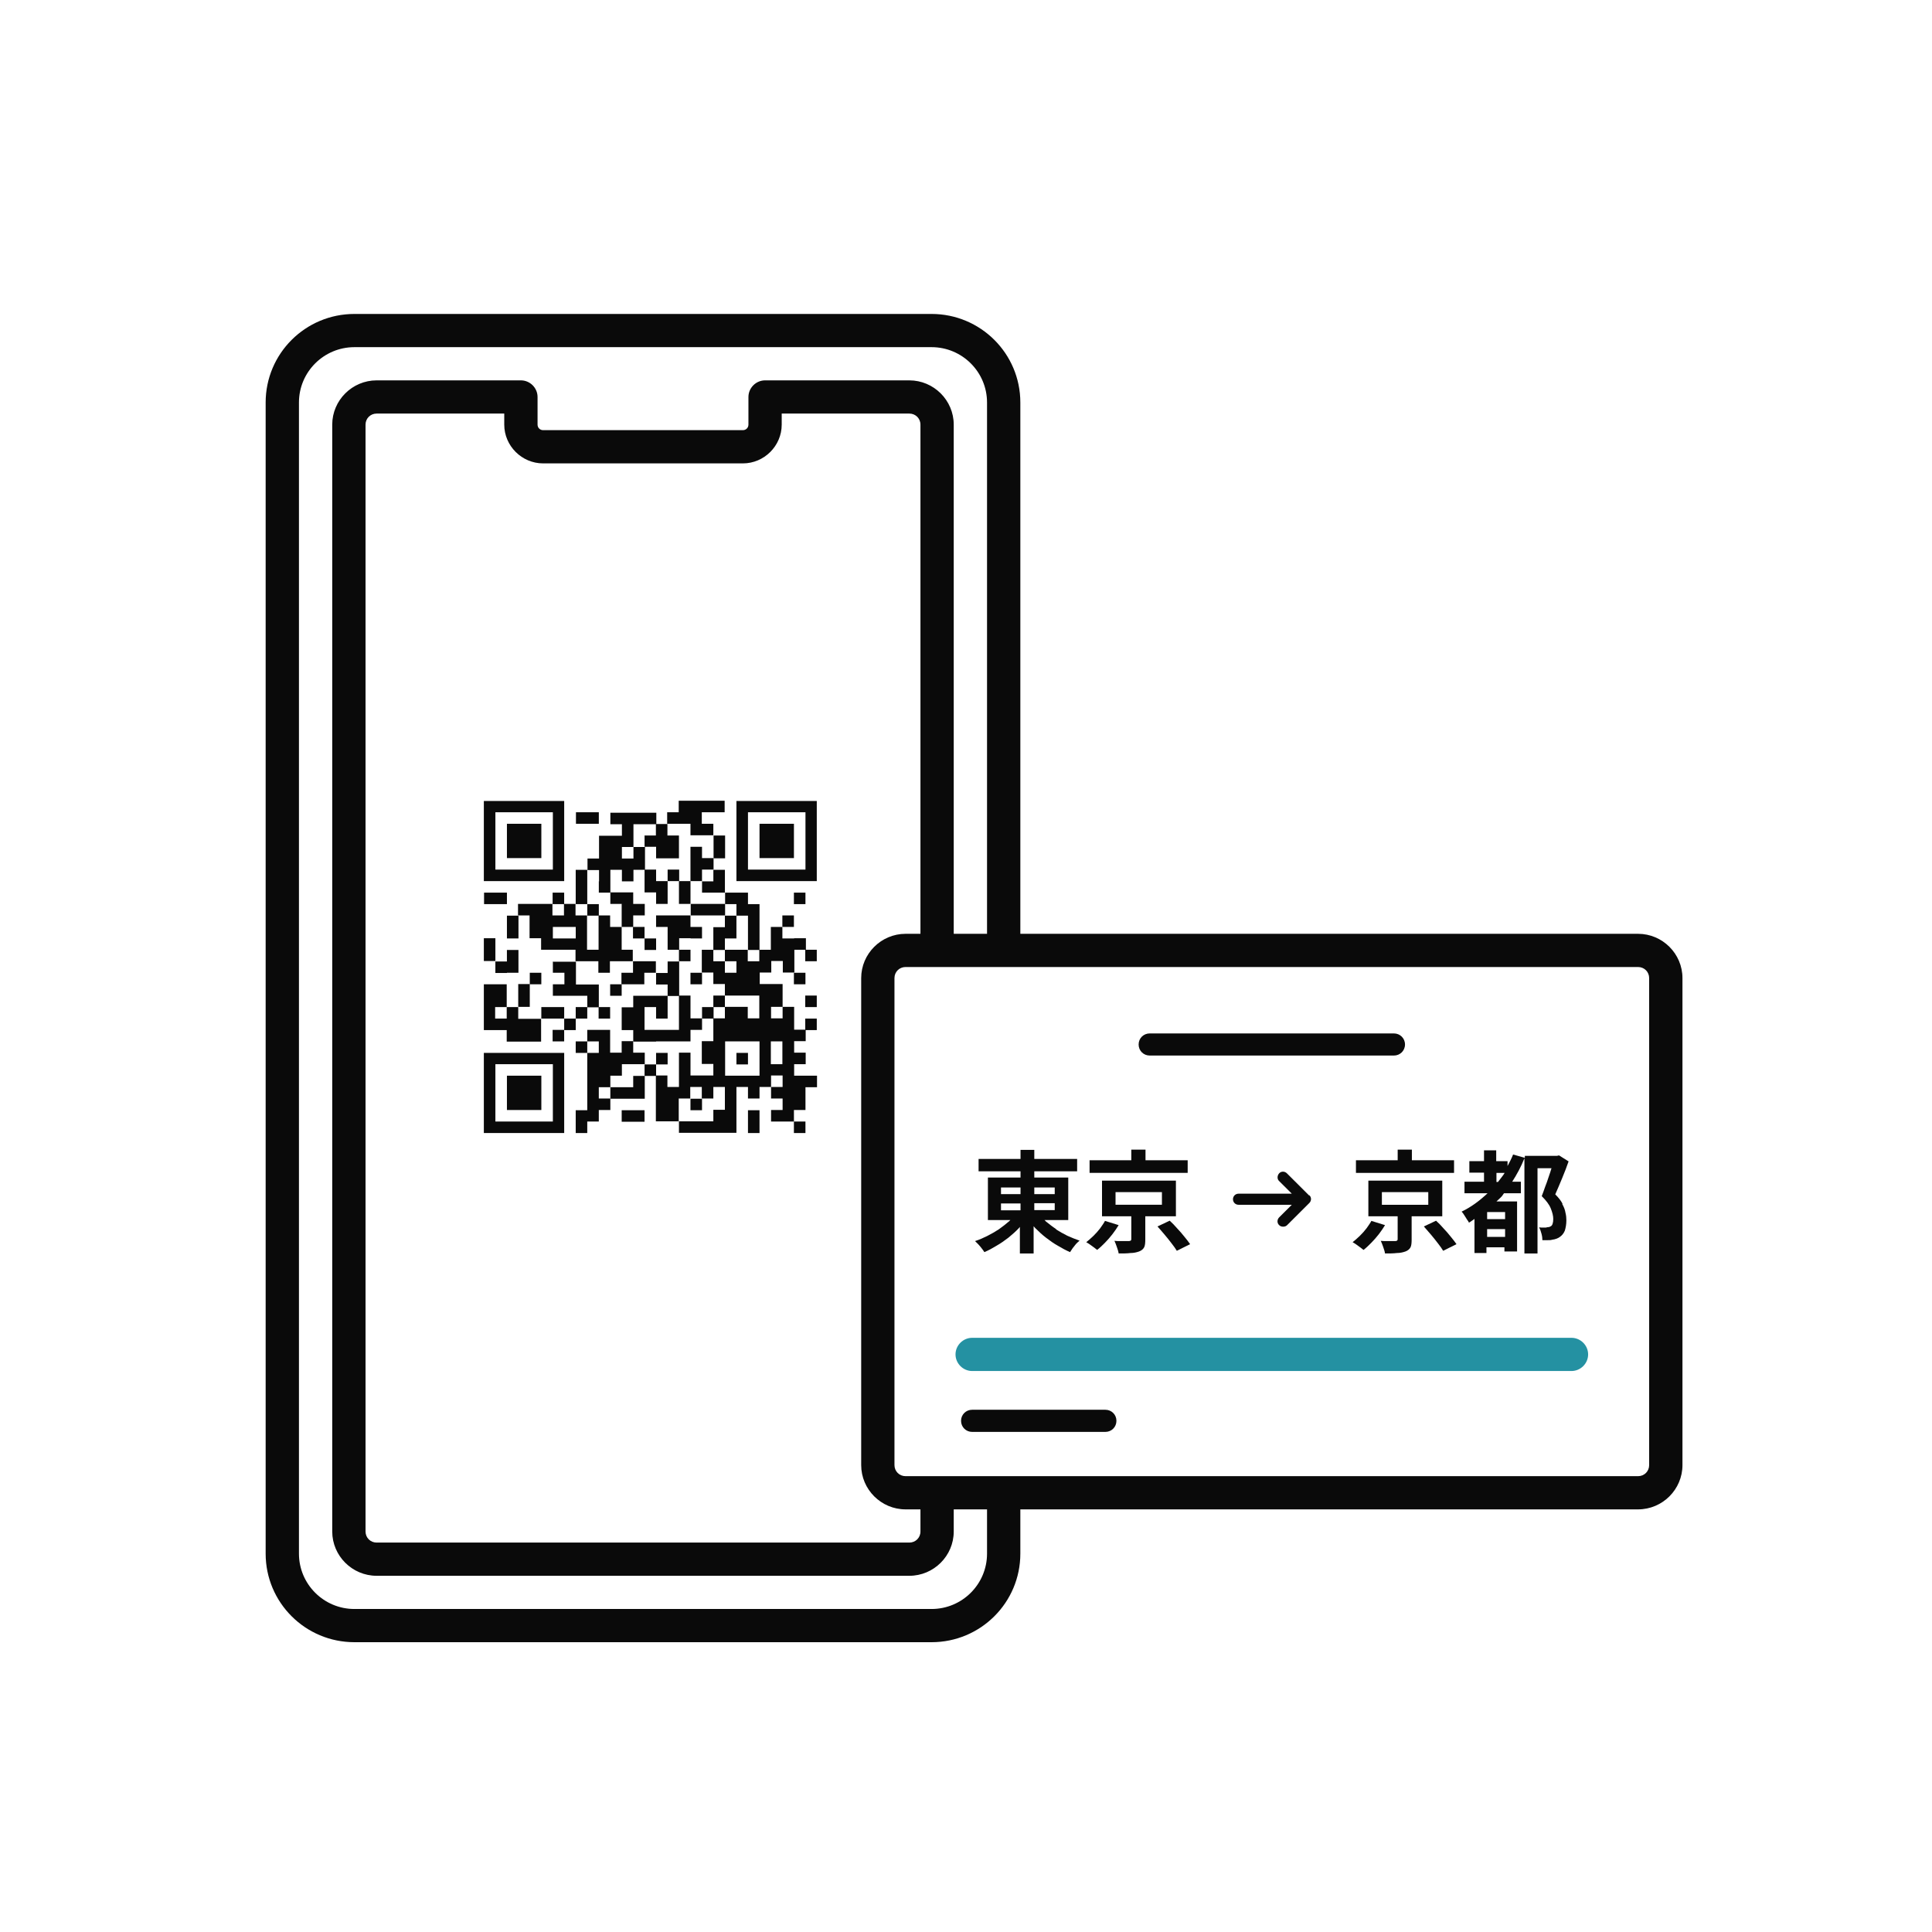 <svg width="80" height="80" viewBox="0 0 80 80" fill="none" xmlns="http://www.w3.org/2000/svg">
<path d="M32.874 37.906H32.396V38.382H32.874V37.906Z" fill="#0A0A0A"/>
<path d="M26.689 38.382H26.211V38.859H26.689V38.382Z" fill="#0A0A0A"/>
<path d="M33.821 42.178H33.343V42.654H33.821V42.178Z" fill="#0A0A0A"/>
<path d="M33.352 40.28H32.874V40.757H33.352V40.28Z" fill="#0A0A0A"/>
<path d="M27.168 38.859H26.69V39.336H27.168V38.859Z" fill="#0A0A0A"/>
<path d="M23.361 36.962H22.883V37.438H23.361V36.962Z" fill="#0A0A0A"/>
<path d="M33.821 39.327H33.343V39.803H33.821V39.327Z" fill="#0A0A0A"/>
<path d="M20.513 39.327V38.85H20.035V39.794H20.513V39.317V39.327Z" fill="#0A0A0A"/>
<path d="M30.972 46.44V46.917H31.45V45.972H30.972V46.449V46.44Z" fill="#0A0A0A"/>
<path d="M24.317 43.122H23.839V43.599H24.317V43.122Z" fill="#0A0A0A"/>
<path d="M25.742 40.757H25.265V41.233H25.742V40.757Z" fill="#0A0A0A"/>
<path d="M20.991 37.438V36.962H20.044V37.438H20.991Z" fill="#0A0A0A"/>
<path d="M25.264 41.701H24.787V42.178H25.264V41.701Z" fill="#0A0A0A"/>
<path d="M24.796 34.111V33.634H23.849V34.111H24.796Z" fill="#0A0A0A"/>
<path d="M33.352 36.962H32.874V37.438H33.352V36.962Z" fill="#0A0A0A"/>
<path d="M20.991 38.383V38.859H21.469V37.915H20.991V38.392V38.383Z" fill="#0A0A0A"/>
<path d="M20.99 40.28H21.468V39.336H20.99V39.813H20.512V40.289H20.99V40.28Z" fill="#0A0A0A"/>
<path d="M24.796 37.438H24.318V37.915H24.796V37.438Z" fill="#0A0A0A"/>
<path d="M21.459 42.177V41.701H20.982V42.177H20.503V41.701H20.982V40.757H20.035V42.654H20.982V43.131H22.406V42.187H21.459V42.177Z" fill="#0A0A0A"/>
<path d="M22.893 41.701H22.415V42.178H23.362V41.701H22.884H22.893Z" fill="#0A0A0A"/>
<path d="M24.317 41.701H23.839V42.178H24.317V41.701Z" fill="#0A0A0A"/>
<path d="M22.893 39.803V40.28H23.371V40.757H22.893V41.233H24.318V41.71H24.796V40.766H23.849V39.822H22.902L22.893 39.803Z" fill="#0A0A0A"/>
<path d="M22.415 40.28H21.937V40.757H22.415V40.28Z" fill="#0A0A0A"/>
<path d="M21.937 41.224V40.748H21.459V41.692H21.937V41.215V41.224Z" fill="#0A0A0A"/>
<path d="M23.84 42.178H23.362V42.654H23.84V42.178Z" fill="#0A0A0A"/>
<path d="M23.361 42.645H22.883V43.122H23.361V42.645Z" fill="#0A0A0A"/>
<path d="M28.591 34.111V34.587H29.538V34.111H29.06V33.634H30.006V33.157H28.104V33.634H27.626V34.111H28.573H28.591Z" fill="#0A0A0A"/>
<path d="M27.167 43.122H28.592V42.645H29.07V42.168H28.592V41.224H28.114V42.645H26.689V41.701H27.167V42.178H27.645V41.233H26.221V41.71H25.743V42.654H26.221V43.131H27.167V43.122Z" fill="#0A0A0A"/>
<path d="M28.123 40.757V39.812H27.645V40.289H27.167V40.766H27.645V41.242H28.123V40.766V40.757Z" fill="#0A0A0A"/>
<path d="M24.795 45.019H25.273V44.542H25.751V44.066H26.698V43.589H26.22V43.112H25.742V43.589H25.264V42.645H24.317V43.122H24.795V43.598H24.317V45.972H23.839V46.917H24.317V46.44H24.795V45.963H25.273V45.487H24.795V45.01V45.019Z" fill="#0A0A0A"/>
<path d="M26.22 45.019H25.273V45.496H26.698V44.551H26.22V45.028V45.019Z" fill="#0A0A0A"/>
<path d="M24.317 36.962V36.018H23.839V37.438H24.317V36.962Z" fill="#0A0A0A"/>
<path d="M27.168 44.075H26.69V44.552H27.168V44.075Z" fill="#0A0A0A"/>
<path d="M26.689 39.803H26.212V40.28H25.733V40.757H26.68V40.28H27.158V39.803H26.68H26.689Z" fill="#0A0A0A"/>
<path d="M25.742 39.327V38.383H25.264V37.906H24.786V39.327H24.308V37.906H23.831V37.429H23.353V37.906H22.875V37.429H21.45V37.906H21.928V38.85H22.406V39.327H23.831V39.803H24.777V40.28H25.255V39.803H26.202V39.327H25.724H25.742ZM23.84 38.859H22.893V38.383H23.84V38.859Z" fill="#0A0A0A"/>
<path d="M33.352 46.44H32.874V46.917H33.352V46.44Z" fill="#0A0A0A"/>
<path d="M24.796 36.485V36.962H25.274V36.018H25.752V36.494H26.23V36.018H26.708V35.073H26.23V35.55H25.752V35.073H26.23V34.129H27.177V33.653H25.274V34.129H25.752V34.606H24.805V35.55H24.327V36.027H24.805V36.503L24.796 36.485Z" fill="#0A0A0A"/>
<path d="M25.743 45.972V46.449H26.689V45.972H25.743Z" fill="#0A0A0A"/>
<path d="M27.645 43.598H27.167V44.075H27.645V43.598Z" fill="#0A0A0A"/>
<path d="M33.821 41.224H33.343V41.701H33.821V41.224Z" fill="#0A0A0A"/>
<path d="M25.742 37.438V38.382H26.22V37.906H26.698V37.429H26.22V36.952H25.273V37.429H25.751L25.742 37.438Z" fill="#0A0A0A"/>
<path d="M30.972 43.598H30.494V44.075H30.972V43.598Z" fill="#0A0A0A"/>
<path d="M32.875 38.859H32.397V38.382H31.919V39.327H31.441V39.803H30.963V39.327H30.016V39.803H30.494V40.28H30.016V39.803H29.538V39.327H29.06V40.271H29.538V40.747H30.016V41.224H31.441V42.168H30.963V41.691H30.016V42.168H29.538V43.112H29.06V44.056H29.538V44.533H28.592V43.589H28.114V45.01H27.636V44.533H27.158V46.431H28.105V45.486H28.582V45.01H29.06V45.486H29.538V45.01H30.016V45.954H29.538V46.431H28.114V46.907H30.494V45.01H30.972V45.486H31.45V45.01H31.928V44.533H32.406V45.01H31.928V45.486H32.406V45.963H31.928V46.44H32.875V45.963H33.353V45.019H33.831V44.542H32.884V44.066H33.362V43.589H32.884V43.112H33.362V42.636H32.884V41.691H32.406V42.168H31.928V41.691H32.406V40.747H31.459V40.271H31.937V39.794H32.415V40.271H32.893V39.327H33.371V38.85H32.893L32.875 38.859ZM31.45 43.598V44.542H30.026V43.121H31.45V43.598ZM31.919 43.598V43.121H32.397V44.066H31.919V43.589V43.598Z" fill="#0A0A0A"/>
<path d="M29.069 45.496H28.591V45.972H29.069V45.496Z" fill="#0A0A0A"/>
<path d="M28.591 38.859H29.069V38.382H28.591V37.906H27.167V38.382H27.645V39.327H28.123V38.85H28.601L28.591 38.859Z" fill="#0A0A0A"/>
<path d="M29.548 41.701H29.07V42.178H29.548V41.701Z" fill="#0A0A0A"/>
<path d="M28.592 39.327H28.114V39.803H28.592V39.327Z" fill="#0A0A0A"/>
<path d="M29.547 37.906H30.025V37.429H28.601V37.906H29.547Z" fill="#0A0A0A"/>
<path d="M27.168 36.008H26.69V36.953H27.168V37.429H27.645V36.485H27.168V36.008Z" fill="#0A0A0A"/>
<path d="M28.123 36.008H27.645V36.485H28.123V36.008Z" fill="#0A0A0A"/>
<path d="M28.592 36.485H28.114V37.429H28.592V36.485Z" fill="#0A0A0A"/>
<path d="M29.069 40.28H28.591V40.757H29.069V40.28Z" fill="#0A0A0A"/>
<path d="M29.07 36.485V36.962H30.017V36.018H29.539V36.494H29.061L29.07 36.485Z" fill="#0A0A0A"/>
<path d="M29.069 35.064H28.591V36.485H29.069V36.008H29.547V35.532H29.069V35.055V35.064Z" fill="#0A0A0A"/>
<path d="M29.547 35.541H30.025V34.597H29.547V35.541Z" fill="#0A0A0A"/>
<path d="M30.494 37.438V37.915H30.972V39.336H31.45V37.438H30.972V36.962H30.025V37.438H30.503H30.494Z" fill="#0A0A0A"/>
<path d="M30.016 41.224H29.538V41.701H30.016V41.224Z" fill="#0A0A0A"/>
<path d="M26.69 34.588V35.064H27.168V35.541H28.114V34.597H27.637V34.12H27.159V34.597H26.681L26.69 34.588Z" fill="#0A0A0A"/>
<path d="M30.494 38.859V37.915H30.016V38.392H29.538V39.336H30.016V38.859H30.494Z" fill="#0A0A0A"/>
<path d="M20.035 33.167V36.485H23.362V33.167H20.035ZM22.893 34.111V36.008H20.513V33.634H22.893V34.111Z" fill="#0A0A0A"/>
<path d="M22.416 34.111H20.991V35.532H22.416V34.111Z" fill="#0A0A0A"/>
<path d="M30.494 33.167V36.485H33.821V33.167H30.494ZM33.353 34.111V36.008H30.972V33.634H33.353V34.111Z" fill="#0A0A0A"/>
<path d="M32.875 34.111H31.45V35.532H32.875V34.111Z" fill="#0A0A0A"/>
<path d="M22.415 43.598H20.035V46.916H23.362V43.598H22.415ZM22.893 44.542V46.44H20.513V44.066H22.893V44.542Z" fill="#0A0A0A"/>
<path d="M22.416 44.542H20.991V45.963H22.416V44.542Z" fill="#0A0A0A"/>
<path d="M67.829 38.667H42.25V16.667C42.25 14.641 40.605 13 38.573 13H14.676C12.645 13 11 14.641 11 16.667V64.333C11 66.359 12.645 68 14.676 68H38.573C40.605 68 42.25 66.359 42.25 64.333V62.5H67.829C68.84 62.5 69.667 61.675 69.667 60.667V40.5C69.667 39.492 68.84 38.667 67.829 38.667ZM40.871 64.333C40.871 65.598 39.842 66.625 38.573 66.625H14.676C13.408 66.625 12.379 65.598 12.379 64.333V16.667C12.379 15.402 13.408 14.375 14.676 14.375H38.573C39.842 14.375 40.871 15.402 40.871 16.667V38.667H39.492V17.583C39.492 16.575 38.665 15.75 37.654 15.75H31.68C31.303 15.75 30.991 16.062 30.991 16.438V17.583C30.991 17.712 30.89 17.812 30.761 17.812H22.489C22.36 17.812 22.259 17.712 22.259 17.583V16.438C22.259 16.062 21.947 15.75 21.57 15.75H15.595C14.585 15.75 13.757 16.575 13.757 17.583V63.417C13.757 64.425 14.585 65.25 15.595 65.25H37.654C38.665 65.25 39.492 64.425 39.492 63.417V62.5H40.871V64.333ZM37.498 62.5H38.114V63.417C38.114 63.673 37.911 63.875 37.654 63.875H15.595C15.338 63.875 15.136 63.673 15.136 63.417V17.583C15.136 17.327 15.338 17.125 15.595 17.125H20.88V17.583C20.88 18.463 21.607 19.188 22.489 19.188H30.761C31.643 19.188 32.369 18.463 32.369 17.583V17.125H37.654C37.911 17.125 38.114 17.327 38.114 17.583V38.667H37.498C36.487 38.667 35.66 39.492 35.66 40.5V60.667C35.66 61.675 36.487 62.5 37.498 62.5ZM68.288 60.667C68.288 60.923 68.086 61.125 67.829 61.125H37.498C37.24 61.125 37.038 60.923 37.038 60.667V40.5C37.038 40.243 37.24 40.042 37.498 40.042H67.829C68.086 40.042 68.288 40.243 68.288 40.5V60.667Z" fill="#0A0A0A"/>
<path d="M65.071 56.771H40.255C39.879 56.771 39.566 56.459 39.566 56.083C39.566 55.707 39.879 55.396 40.255 55.396H65.071C65.448 55.396 65.761 55.707 65.761 56.083C65.761 56.459 65.448 56.771 65.071 56.771Z" fill="#2491A2"/>
<path d="M43.747 50.904C43.591 50.803 43.453 50.693 43.315 50.583C43.288 50.565 43.278 50.537 43.251 50.519H44.234V48.759H42.828V48.502H44.602V47.989H42.828V47.613H42.258V47.989H40.521V48.502H42.258V48.759H40.907V50.519H41.835C41.835 50.519 41.808 50.556 41.78 50.574C41.652 50.684 41.514 50.794 41.358 50.904C41.201 51.005 41.045 51.097 40.88 51.179C40.714 51.262 40.549 51.335 40.374 51.39C40.411 51.427 40.457 51.472 40.512 51.527C40.567 51.582 40.604 51.637 40.65 51.692C40.696 51.747 40.733 51.803 40.76 51.848C40.935 51.775 41.1 51.683 41.266 51.582C41.44 51.482 41.596 51.372 41.753 51.252C41.909 51.124 42.056 50.996 42.194 50.849C42.212 50.831 42.221 50.812 42.231 50.803V51.903H42.8V50.776C42.8 50.776 42.846 50.831 42.874 50.858C43.012 50.996 43.159 51.133 43.315 51.252C43.471 51.372 43.637 51.491 43.802 51.582C43.968 51.683 44.142 51.775 44.308 51.848C44.335 51.803 44.372 51.748 44.418 51.683C44.464 51.628 44.51 51.564 44.556 51.509C44.611 51.454 44.657 51.408 44.703 51.372C44.538 51.317 44.363 51.243 44.197 51.17C44.032 51.087 43.867 50.996 43.71 50.895L43.747 50.904ZM43.674 50.107H42.828V49.822H43.674V50.107ZM43.674 49.172V49.447H42.828V49.172H43.674ZM41.449 49.172H42.258V49.447H41.449V49.172ZM41.449 49.832H42.258V50.116H41.449V49.832Z" fill="#0A0A0A"/>
<path d="M45.76 50.546C45.714 50.638 45.641 50.739 45.558 50.858C45.475 50.968 45.383 51.069 45.282 51.17C45.181 51.271 45.08 51.353 44.979 51.436C45.043 51.472 45.117 51.518 45.2 51.582C45.291 51.646 45.365 51.701 45.429 51.756C45.539 51.674 45.641 51.573 45.751 51.463C45.861 51.353 45.962 51.234 46.063 51.106C46.164 50.977 46.247 50.849 46.321 50.73L45.76 50.556V50.546Z" fill="#0A0A0A"/>
<path d="M49.179 48.044H47.433V47.604H46.845V48.044H45.117V48.566H49.179V48.044Z" fill="#0A0A0A"/>
<path d="M49.041 51.206C48.95 51.087 48.848 50.977 48.738 50.858C48.637 50.739 48.536 50.638 48.435 50.546L47.929 50.785C48.021 50.886 48.122 51.005 48.223 51.124C48.325 51.243 48.426 51.371 48.517 51.491C48.609 51.61 48.683 51.711 48.729 51.793L49.28 51.518C49.216 51.426 49.142 51.326 49.041 51.206Z" fill="#0A0A0A"/>
<path d="M48.692 50.363V48.887H45.632V50.363H46.845V51.307C46.845 51.307 46.845 51.362 46.817 51.371C46.808 51.38 46.78 51.39 46.744 51.39H46.385C46.302 51.39 46.22 51.39 46.146 51.38C46.183 51.454 46.211 51.536 46.247 51.637C46.284 51.738 46.312 51.83 46.321 51.903C46.505 51.903 46.67 51.903 46.808 51.885C46.946 51.885 47.065 51.857 47.166 51.821C47.267 51.784 47.341 51.72 47.378 51.646C47.414 51.573 47.424 51.463 47.424 51.325V50.363H48.692ZM46.192 49.364H48.113V49.886H46.192V49.364Z" fill="#0A0A0A"/>
<path d="M56.79 50.547C56.744 50.638 56.671 50.739 56.588 50.858C56.505 50.968 56.413 51.069 56.312 51.17C56.211 51.271 56.11 51.353 56.009 51.436C56.073 51.472 56.147 51.518 56.23 51.583C56.322 51.647 56.395 51.702 56.459 51.757C56.57 51.674 56.671 51.573 56.781 51.463C56.891 51.353 56.992 51.234 57.094 51.106C57.195 50.977 57.277 50.849 57.351 50.73L56.79 50.556V50.547Z" fill="#0A0A0A"/>
<path d="M60.209 48.044H58.463V47.604H57.875V48.044H56.147V48.567H60.209V48.044Z" fill="#0A0A0A"/>
<path d="M59.721 50.363V48.888H56.661V50.363H57.874V51.307C57.874 51.307 57.874 51.362 57.846 51.372C57.837 51.381 57.809 51.39 57.773 51.39H57.414C57.332 51.39 57.249 51.39 57.175 51.381C57.212 51.454 57.24 51.537 57.276 51.638C57.313 51.738 57.341 51.83 57.35 51.903C57.534 51.903 57.699 51.903 57.837 51.885C57.975 51.885 58.094 51.857 58.196 51.821C58.297 51.784 58.37 51.72 58.407 51.647C58.444 51.573 58.453 51.463 58.453 51.326V50.363H59.721ZM57.221 49.364H59.142V49.887H57.221V49.364Z" fill="#0A0A0A"/>
<path d="M64.704 49.85C64.639 49.722 64.538 49.593 64.4 49.456C64.492 49.254 64.584 49.025 64.685 48.787C64.786 48.539 64.878 48.31 64.952 48.09L64.556 47.842L64.474 47.861H63.141V47.943L62.654 47.806C62.59 47.971 62.507 48.127 62.424 48.282V48.081H61.955V47.632H61.45V48.081H60.843V48.557H61.45V48.933H60.641V49.41H61.597C61.275 49.712 60.926 49.978 60.522 50.171C60.558 50.207 60.595 50.253 60.632 50.317C60.669 50.372 60.705 50.437 60.742 50.492C60.779 50.547 60.816 50.592 60.825 50.629C60.908 50.583 60.972 50.528 61.055 50.473V51.885H61.551V51.647H62.295V51.821H62.819V49.749H61.965C62.038 49.676 62.121 49.612 62.194 49.529C62.222 49.492 62.249 49.447 62.277 49.41H62.976V48.933H62.617C62.81 48.631 62.985 48.31 63.123 47.962V51.903H63.665V48.374H64.244C64.207 48.493 64.171 48.612 64.124 48.741C64.079 48.878 64.033 49.016 63.977 49.153C63.931 49.291 63.886 49.41 63.84 49.529C64.023 49.712 64.152 49.877 64.216 50.042C64.281 50.207 64.317 50.345 64.317 50.473C64.317 50.556 64.308 50.62 64.29 50.675C64.272 50.73 64.244 50.767 64.198 50.785C64.171 50.803 64.143 50.812 64.115 50.812C64.079 50.812 64.042 50.822 64.014 50.831H63.886C63.84 50.831 63.784 50.831 63.729 50.822C63.775 50.895 63.803 50.987 63.83 51.087C63.858 51.188 63.867 51.28 63.867 51.353C63.941 51.353 64.005 51.353 64.079 51.353C64.152 51.353 64.216 51.353 64.272 51.335C64.4 51.317 64.51 51.28 64.593 51.216C64.685 51.152 64.749 51.069 64.796 50.959C64.832 50.84 64.86 50.702 64.86 50.528C64.86 50.427 64.851 50.327 64.823 50.217C64.805 50.097 64.759 49.978 64.685 49.85H64.704ZM61.579 51.216V50.895H62.323V51.216H61.579ZM62.323 50.482H61.579V50.189H62.323V50.482ZM61.965 48.942V48.567H62.305C62.222 48.704 62.121 48.814 62.029 48.942H61.965Z" fill="#0A0A0A"/>
<path d="M59.767 50.858C59.666 50.739 59.565 50.638 59.464 50.547L58.959 50.785C59.05 50.886 59.152 51.005 59.253 51.124C59.354 51.243 59.455 51.372 59.547 51.491C59.639 51.61 59.712 51.711 59.758 51.793L60.31 51.518C60.245 51.427 60.172 51.326 60.071 51.207C59.979 51.087 59.878 50.977 59.767 50.858Z" fill="#0A0A0A"/>
<path d="M45.77 59.292H40.255C39.998 59.292 39.795 59.09 39.795 58.833C39.795 58.577 39.998 58.375 40.255 58.375H45.77C46.027 58.375 46.229 58.577 46.229 58.833C46.229 59.09 46.027 59.292 45.77 59.292Z" fill="#0A0A0A"/>
<path d="M57.718 43.708H47.608C47.35 43.708 47.148 43.507 47.148 43.25C47.148 42.993 47.35 42.792 47.608 42.792H57.718C57.975 42.792 58.178 42.993 58.178 43.25C58.178 43.507 57.975 43.708 57.718 43.708Z" fill="#0A0A0A"/>
<path d="M54.208 49.502L53.288 48.585C53.197 48.493 53.049 48.493 52.967 48.585C52.884 48.677 52.875 48.823 52.967 48.906L53.491 49.428H51.285C51.156 49.428 51.055 49.529 51.055 49.658C51.055 49.786 51.156 49.887 51.285 49.887H53.491L52.967 50.409C52.875 50.501 52.875 50.648 52.967 50.73C53.013 50.776 53.068 50.794 53.132 50.794C53.197 50.794 53.252 50.776 53.298 50.73L54.217 49.813C54.309 49.722 54.309 49.575 54.217 49.493L54.208 49.502Z" fill="#0A0A0A"/>
</svg>
